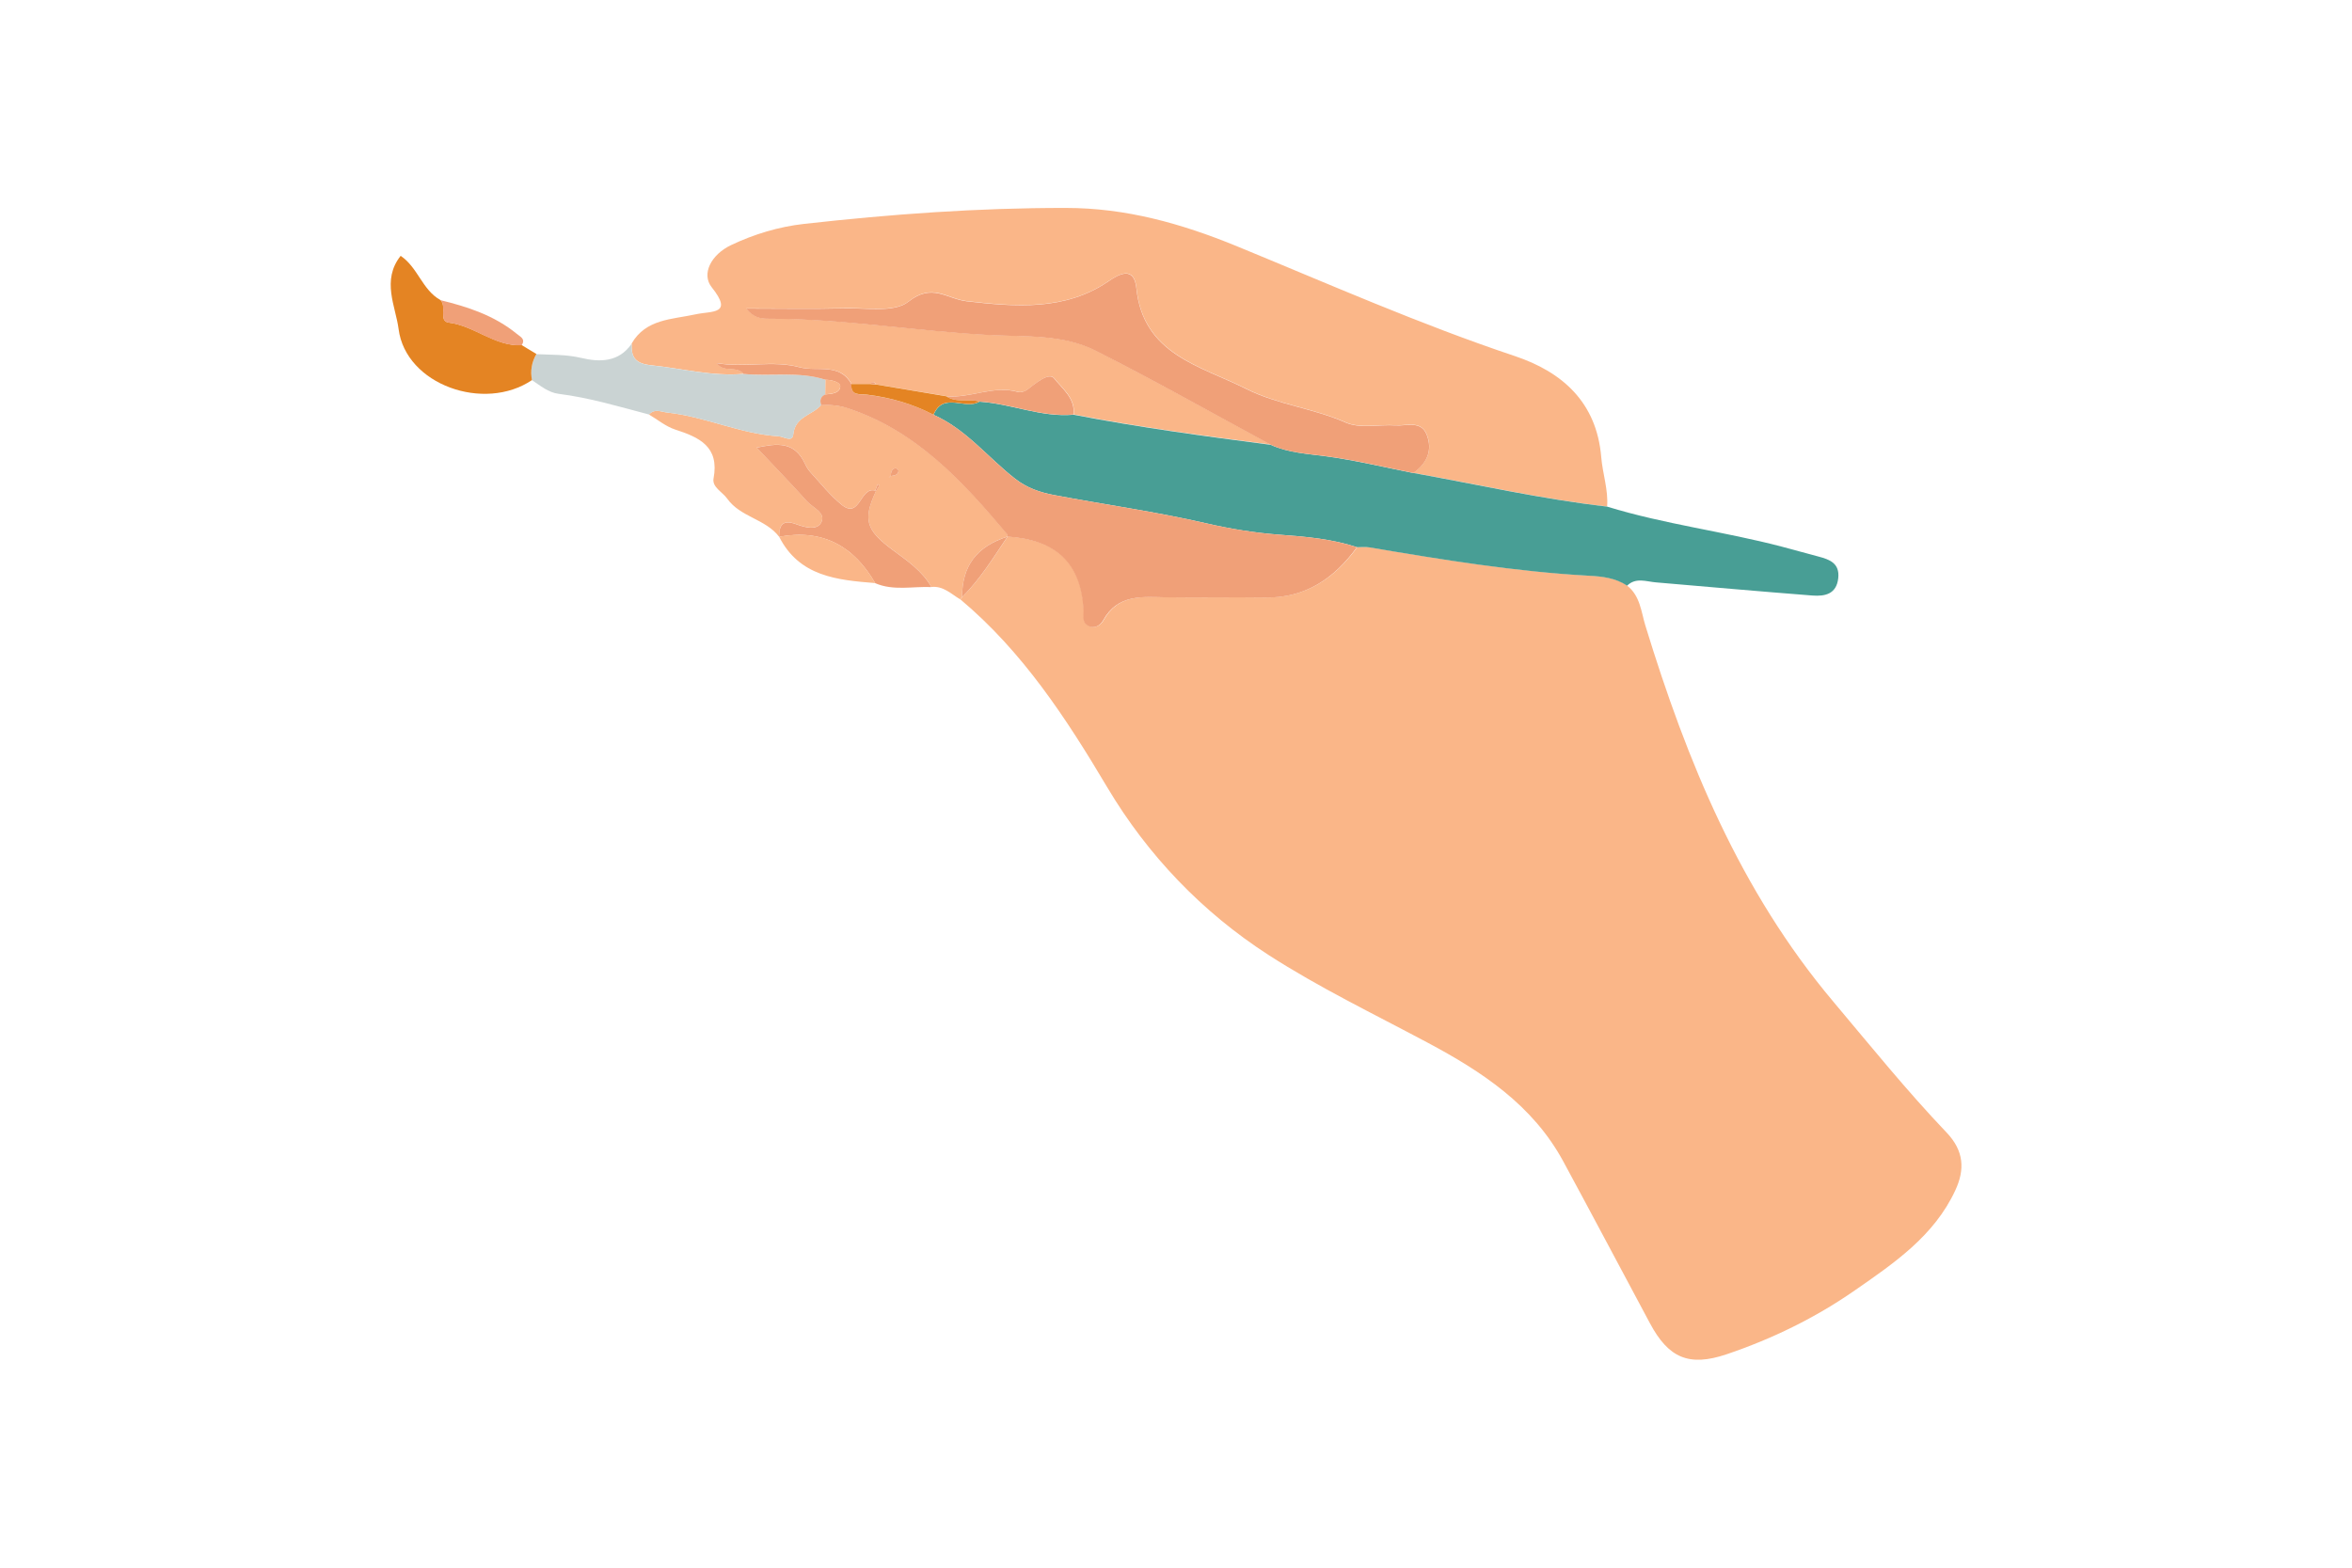 <?xml version="1.0" encoding="UTF-8"?>
<svg xmlns="http://www.w3.org/2000/svg" version="1.1" viewBox="0 0 230.6 153.74">
  <defs>
    <style>
      .cls-1 {
        fill: #cad3d3;
      }

      .cls-2 {
        fill: #489e95;
      }

      .cls-3 {
        fill: #f0a078;
      }

      .cls-4 {
        fill: #fab688;
      }

      .cls-5 {
        fill: #e48423;
      }
    </style>
  </defs>
  <!-- Generator: Adobe Illustrator 28.7.1, SVG Export Plug-In . SVG Version: 1.2.0 Build 142)  -->
  <g>
    <g id="Calque_3">
      <g>
        <path class="cls-4" d="M159.53,57.43c1.28.99,1.38,2.58,1.79,3.92,4.08,13.32,9.29,26.02,18.42,36.87,3.65,4.34,7.21,8.75,11.12,12.85,1.72,1.81,1.78,3.65.85,5.65-2.07,4.48-6.01,7.15-9.87,9.83-3.87,2.69-8.1,4.75-12.57,6.26-3.66,1.23-5.67.38-7.5-3.04-2.83-5.28-5.63-10.58-8.49-15.86-3-5.55-7.99-8.83-13.36-11.69-5.23-2.79-10.6-5.38-15.56-8.58-6.49-4.19-11.83-9.77-15.78-16.4-4.04-6.8-8.31-13.34-14.43-18.47.06-.07.12-.15.19-.22,1.78-1.76,3.07-3.89,4.46-5.94h0c4.82.32,7.21,2.63,7.47,7.19.03.55-.19,1.22.45,1.56.65.35,1.22-.07,1.48-.54,1.45-2.61,3.88-2.29,6.26-2.25,3.19.05,6.39-.03,9.58.02,3.97.07,6.8-1.87,9.04-4.94.41,0,.83-.04,1.23.02,7.14,1.21,14.29,2.38,21.54,2.78,1.34.07,2.58.23,3.71.97Z"></path>
        <path class="cls-4" d="M61.92,33.7c1.4-2.44,3.99-2.37,6.25-2.87,1.62-.36,3.77.05,1.61-2.66-1.04-1.3-.06-3.21,1.91-4.14,2.25-1.07,4.65-1.79,7.11-2.07,8.54-.96,17.1-1.58,25.7-1.57,5.87,0,11.31,1.52,16.73,3.74,9.05,3.72,18,7.68,27.3,10.79,4.63,1.55,8.01,4.52,8.46,9.89.13,1.62.7,3.2.58,4.86-6.4-.73-12.67-2.17-19-3.3,1.33-.93,1.92-2.2,1.33-3.73-.56-1.45-1.97-.87-3.05-.94-1.65-.11-3.5.34-4.9-.28-3.18-1.4-6.68-1.75-9.76-3.3-4.51-2.27-10.1-3.36-10.77-9.89-.22-2.16-1.66-1.39-2.69-.69-4.31,2.97-9.24,2.52-13.91,1.99-2-.23-3.39-1.84-5.75.04-1.39,1.1-4.12.59-6.26.65-3.13.08-6.26.02-9.64.02.7.89,1.4,1,2.15,1,7.34-.01,14.59,1.25,21.92,1.61,3.39.17,7.03-.07,10.18,1.52,5.79,2.93,11.45,6.13,17.17,9.22-6.46-.84-12.92-1.71-19.32-2.95.19-1.6-1.13-2.56-1.9-3.54-.51-.65-1.82.49-2.66,1.12-.22.17-.62.28-.88.21-2.4-.69-4.67.64-7.03.42-2.31-.39-4.61-.78-6.92-1.16-.15-.26-.32-.3-.51-.04h-1.88c-1.16-2.12-3.36-1.17-5.07-1.64-2.68-.73-5.44.07-8.16-.41.73,1.01,1.95.2,2.65,1.06-3.07.27-6.03-.53-9.04-.84-1.56-.16-2-.76-1.94-2.12Z"></path>
        <path class="cls-2" d="M138.57,46.38c6.33,1.14,12.6,2.57,19,3.3,5.61,1.73,11.47,2.44,17.14,3.93,1.2.32,2.39.65,3.59.97,1.1.29,2.08.66,1.93,2.11-.17,1.58-1.31,1.8-2.53,1.71-5.12-.4-10.23-.85-15.34-1.29-.97-.08-1.97-.51-2.83.32-1.13-.74-2.38-.9-3.72-.97-7.24-.4-14.39-1.57-21.54-2.78-.4-.07-.82-.02-1.22-.02-2.45-.81-4.98-1.03-7.54-1.22-2.45-.18-4.93-.58-7.28-1.13-4.94-1.14-9.95-1.83-14.92-2.77-1.41-.27-2.65-.71-3.79-1.6-2.67-2.08-4.8-4.85-7.99-6.26.96-2.31,3.13-.43,4.5-1.29,3.11.2,6.05,1.56,9.23,1.28,6.4,1.24,12.86,2.11,19.32,2.95,1.76.8,3.64.88,5.52,1.14,2.85.39,5.65,1.07,8.47,1.63Z"></path>
        <path class="cls-4" d="M76.39,52.64c-1.32-1.75-3.8-1.92-5.09-3.74-.47-.66-1.5-1.13-1.34-1.98.59-3.13-1.39-4.03-3.77-4.8-.92-.3-1.71-.97-2.56-1.47.55-.62,1.18-.26,1.83-.19,3.7.4,7.12,2.09,10.85,2.32.52.03,1.38.64,1.46-.17.17-1.79,1.88-1.88,2.73-2.89.91-.04,1.78.03,2.68.32,6.7,2.22,11.22,7.16,15.57,12.33.04.05.02.16.03.24,0,0,0,0,0,0-3.05,1.01-4.44,2.86-4.46,5.94-.06.07-.12.14-.19.22-.88-.53-1.65-1.33-2.81-1.21-.91-1.6-2.4-2.6-3.83-3.66-2.61-1.94-2.89-2.96-1.61-5.74.12-.18.24-.36.35-.55,0-.01-.11-.09-.17-.14-.08.21-.17.42-.25.63-1.49-.42-1.48,2.86-3.29,1.39-1.14-.93-2.07-2.11-3.07-3.2-.22-.24-.39-.54-.53-.83-1.04-2.26-2.82-1.97-4.73-1.57,1.72,1.83,3.37,3.51,4.94,5.27.56.63,1.87,1.13,1.39,2.06-.43.84-1.66.47-2.48.17-1.3-.47-1.66.09-1.65,1.24ZM87.36,46.68c.32-.06.68-.07.73-.49.01-.08-.19-.29-.27-.28-.42.05-.44.41-.49.73-.06.07-.13.15-.19.22.08-.06.15-.13.23-.19Z"></path>
        <path class="cls-1" d="M80.51,39.72c-.85,1-2.56,1.1-2.73,2.89-.08.81-.95.2-1.46.17-3.73-.23-7.15-1.92-10.85-2.32-.65-.07-1.27-.43-1.83.19-2.93-.77-5.84-1.65-8.87-2.03-1.02-.13-1.79-.8-2.61-1.34-.18-.91-.03-1.76.43-2.55,1.47.07,2.92.02,4.4.37,1.82.43,3.68.43,4.94-1.39-.06,1.36.38,1.96,1.94,2.12,3.01.31,5.97,1.11,9.04.84,2.68.27,5.41-.28,8.04.57l-.03,1.45c-.48.21-.56.58-.4,1.04Z"></path>
        <path class="cls-5" d="M52.59,34.72c-.46.8-.61,1.65-.43,2.55-4.68,3.17-12.38.46-13.08-5-.28-2.2-1.7-4.78.2-7.18,1.68,1.11,2.12,3.35,3.9,4.33.67.61-.2,2.09.81,2.21,2.55.32,4.52,2.35,7.17,2.22.48.29.96.57,1.43.86Z"></path>
        <path class="cls-3" d="M76.39,52.64c0-1.15.35-1.71,1.65-1.24.82.3,2.05.67,2.48-.17.48-.94-.82-1.43-1.39-2.06-1.57-1.75-3.22-3.44-4.94-5.27,1.9-.4,3.68-.69,4.73,1.57.14.3.31.59.53.83,1,1.09,1.93,2.28,3.07,3.2,1.81,1.47,1.8-1.81,3.29-1.39l.07.06c-1.28,2.77-1,3.8,1.61,5.74,1.43,1.06,2.92,2.06,3.83,3.66-1.84-.08-3.72.39-5.51-.38-2.11-3.65-5.16-5.34-9.42-4.55h0Z"></path>
        <path class="cls-4" d="M76.39,52.63c4.25-.78,7.31.9,9.42,4.55-3.73-.3-7.44-.64-9.42-4.55Z"></path>
        <path class="cls-3" d="M51.15,33.86c-2.65.14-4.62-1.9-7.17-2.22-1.01-.13-.14-1.6-.81-2.21,2.7.66,5.3,1.51,7.5,3.31.39.32.87.5.48,1.12Z"></path>
        <path class="cls-3" d="M80.51,39.72c-.16-.46-.07-.83.4-1.04.63-.05,1.46-.11,1.47-.8,0-.41-.85-.63-1.44-.64-2.63-.85-5.37-.31-8.04-.57-.7-.86-1.93-.05-2.65-1.06,2.72.49,5.49-.31,8.16.41,1.71.46,3.9-.48,5.07,1.65-.07,1.2.83.95,1.53,1.04,2.28.28,4.47.89,6.51,1.96,3.19,1.41,5.32,4.18,7.99,6.27,1.15.89,2.38,1.33,3.79,1.6,4.97.94,9.98,1.63,14.92,2.77,2.35.54,4.84.95,7.28,1.13,2.56.19,5.09.41,7.54,1.22-2.23,3.07-5.06,5.01-9.04,4.94-3.19-.05-6.39.03-9.58-.02-2.39-.04-4.82-.36-6.26,2.25-.26.47-.83.89-1.48.54-.64-.34-.42-1.01-.45-1.56-.26-4.56-2.65-6.87-7.47-7.19,0-.08.02-.19-.03-.24-4.35-5.17-8.87-10.11-15.57-12.33-.9-.3-1.77-.37-2.68-.32Z"></path>
        <path class="cls-3" d="M94.32,58.56c.02-3.08,1.41-4.94,4.46-5.94-1.39,2.06-2.68,4.18-4.46,5.94Z"></path>
        <path class="cls-3" d="M138.57,46.38c-2.82-.56-5.63-1.25-8.47-1.63-1.88-.26-3.77-.33-5.52-1.14-5.72-3.09-11.37-6.29-17.17-9.22-3.15-1.59-6.79-1.36-10.18-1.52-7.32-.36-14.57-1.62-21.92-1.61-.75,0-1.45-.11-2.15-1,3.39,0,6.52.06,9.64-.02,2.13-.06,4.87.45,6.26-.65,2.36-1.87,3.74-.27,5.75-.04,4.67.53,9.6.98,13.91-1.99,1.02-.7,2.47-1.47,2.69.69.67,6.53,6.26,7.62,10.77,9.89,3.09,1.55,6.59,1.9,9.76,3.3,1.4.62,3.26.17,4.9.28,1.09.07,2.5-.51,3.05.94.59,1.53,0,2.8-1.33,3.73Z"></path>
        <path class="cls-3" d="M105.25,40.65c-3.17.29-6.12-1.08-9.22-1.27-1.06-.31-2.25.16-3.25-.52,2.36.22,4.63-1.11,7.03-.42.26.07.65-.04.88-.21.84-.63,2.15-1.77,2.66-1.12.77.98,2.09,1.95,1.9,3.54Z"></path>
        <path class="cls-5" d="M92.78,38.86c1,.68,2.19.21,3.25.52-1.38.86-3.54-1.02-4.51,1.29-2.05-1.07-4.23-1.69-6.52-1.97-.7-.09-1.6.16-1.53-1.04.63,0,1.25,0,1.88,0,.17.01.34.03.51.04,2.31.39,4.61.78,6.92,1.16Z"></path>
        <path class="cls-3" d="M85.86,37.69c-.17-.01-.34-.03-.51-.04.19-.26.36-.22.51.04Z"></path>
        <path class="cls-3" d="M87.32,46.64c.06-.32.08-.68.5-.73.09,0,.29.19.27.28-.05.42-.42.43-.73.49l-.04-.04Z"></path>
        <path class="cls-3" d="M85.81,48.11c.08-.21.17-.42.25-.63.06.05.18.13.17.14-.11.19-.23.37-.35.55,0,0-.07-.06-.07-.06Z"></path>
        <path class="cls-3" d="M87.36,46.68c-.08.06-.15.13-.23.19.06-.07.13-.15.19-.23,0,0,.04.04.04.04Z"></path>
        <path class="cls-4" d="M80.94,37.23c.59.02,1.45.23,1.44.64-.01.69-.85.75-1.47.8.01-.48.02-.97.03-1.45Z"></path>
      </g>
    </g>
  </g>
</svg>
